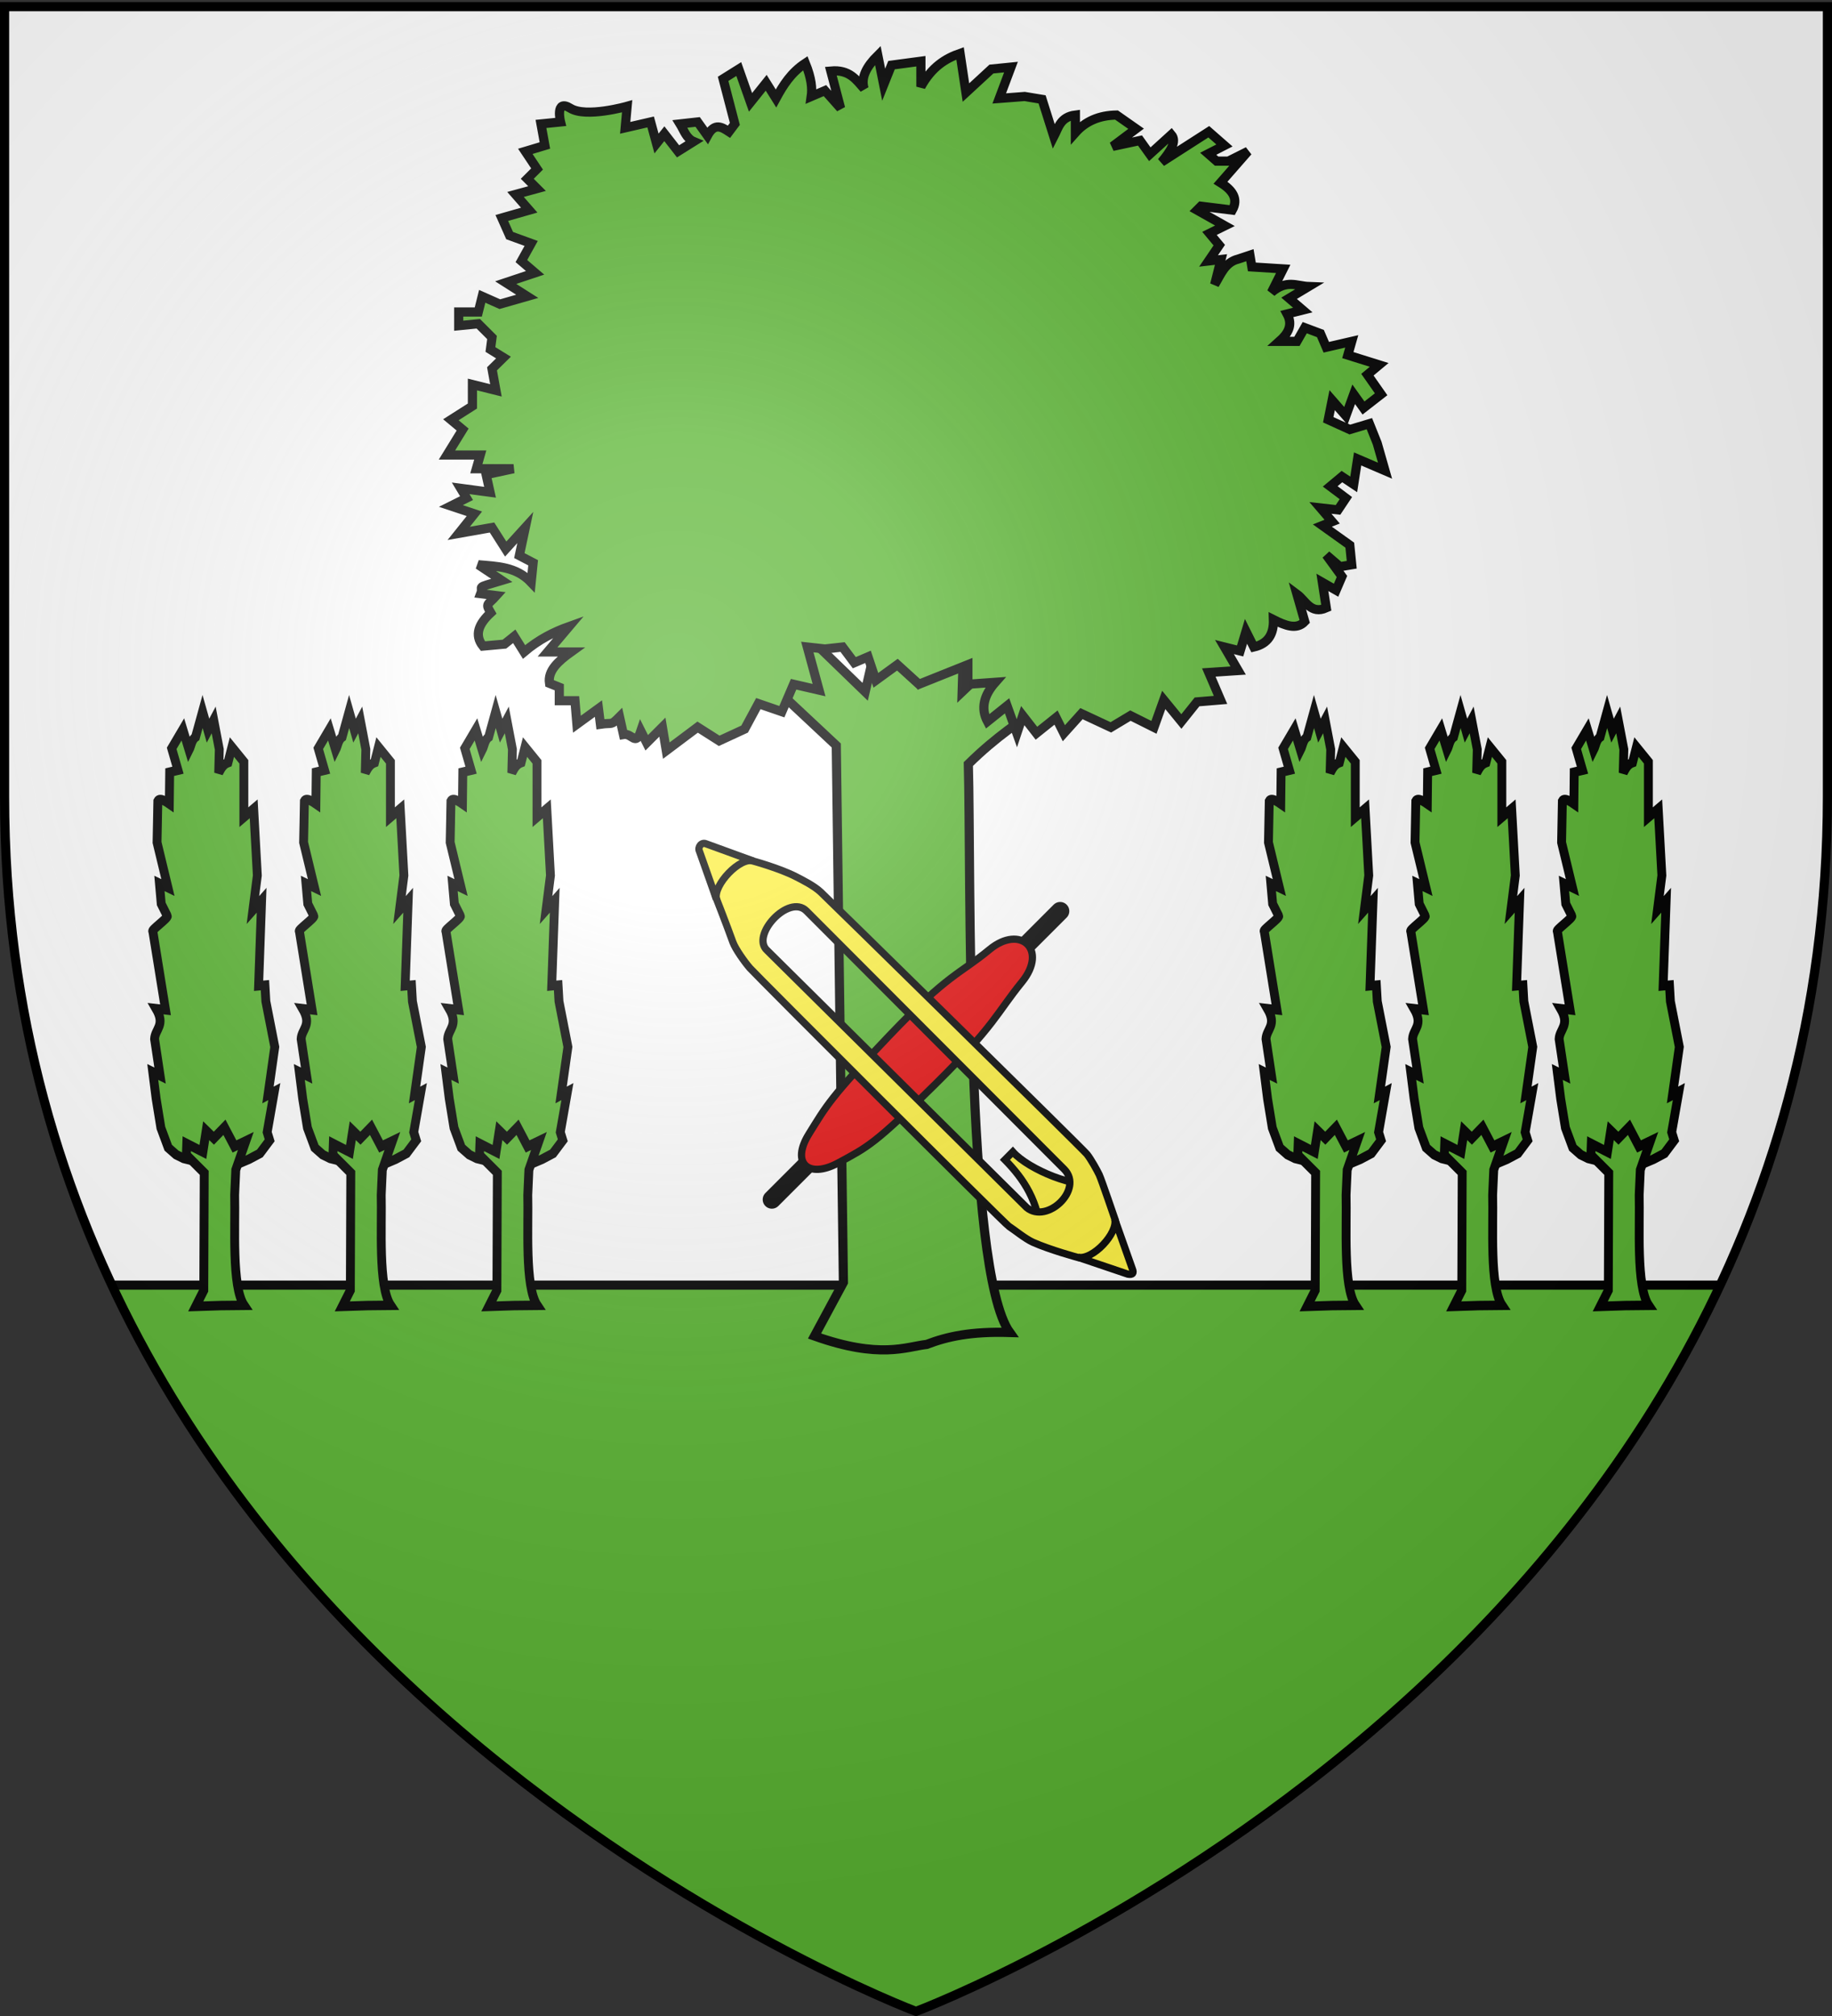 <svg xmlns="http://www.w3.org/2000/svg" xmlns:xlink="http://www.w3.org/1999/xlink" width="600" height="660" version="1.0"><rect width="100%" height="100%" fill="#333333" stroke="none"/><desc>Flag of Canton of Valais (Wallis)</desc><defs><radialGradient xlink:href="#a" id="c" cx="221.445" cy="226.331" r="300" fx="221.445" fy="226.331" gradientTransform="matrix(1.353 0 0 1.349 -77.63 -85.747)" gradientUnits="userSpaceOnUse"/><linearGradient id="a"><stop offset="0" style="stop-color:#fff;stop-opacity:.314"/><stop offset=".19" style="stop-color:#fff;stop-opacity:.251"/><stop offset=".6" style="stop-color:#6b6b6b;stop-opacity:.125"/><stop offset="1" style="stop-color:#000;stop-opacity:.125"/></linearGradient><clipPath id="b"><path d="M300 658.5S1.5 546.18 1.5 260.728V2.176h597v258.552C598.5 546.18 300 658.5 300 658.5z" style="opacity:1;fill:none;fill-opacity:1;fill-rule:evenodd;stroke:#000;stroke-width:3;stroke-linecap:butt;stroke-linejoin:miter;stroke-miterlimit:4;stroke-dasharray:none;stroke-opacity:1"/></clipPath></defs><g style="display:inline"><path d="M300 658.5s298.5-112.32 298.5-397.772V2.176H1.5v258.552C1.5 546.18 300 658.5 300 658.5" style="fill:#fff;fill-opacity:1;fill-rule:evenodd;stroke:none;stroke-width:1px;stroke-linecap:butt;stroke-linejoin:miter;stroke-opacity:1"/><path d="M300 658.5s298.5 47.68 298.5-237.772H1.5C1.5 706.18 300 658.5 300 658.5z" clip-path="url(#b)" style="fill:#5ab532;fill-opacity:1;fill-rule:evenodd;stroke:#000;stroke-width:3;stroke-linecap:butt;stroke-linejoin:miter;stroke-miterlimit:4;stroke-dasharray:none;stroke-opacity:1"/></g><path d="m262.4 206.213-9.46 18.247 20.95 19.598 2.337 175.757-9.461 17.571c21.411 7.624 30.067 3.515 36.752 2.744 6.785-2.594 14.497-4.292 27.189-3.904-14.792-20.567-12.616-152.07-13.566-186.086 9.168-9.033 16.996-14.045 25.004-19.598l-14.192-16.219-12.84 12.164.676-21.625-14.868 18.246-11.488-22.977-6.082 26.356z" style="fill:#5ab532;fill-opacity:1;fill-rule:evenodd;stroke:#000;stroke-width:3;stroke-linecap:butt;stroke-linejoin:miter;stroke-miterlimit:4;stroke-dasharray:none;stroke-opacity:1"/><path d="m270.175 212.463-5.773-.641 3.849 14.11-8.339-1.923-3.848 8.98-7.697-2.642-4.49 8.338-8.338 3.849-7.055-4.49-10.263 7.697-1.283-7.697-5.131 5.13-1.924-3.847c-1.714 5.118-2.833.614-5.697 1.13l-1.283-5.772c-2.992 2.995-2.08 1.797-6.262 2.414l-.642-5.131-7.055 5.131-.642-7.697h-5.13v-4.414l-3.208-1.283c-.635-4.167 2.92-7.287 7.056-10.262h-7.697l7.055-8.338c-4.917 1.758-9.835 4.173-14.752 8.338l-3.207-5.131-3.207 2.565-7.055.642c-2.893-3.635-1.37-7.27 2.565-10.904-1.863-3.207-1.011-2.414 1.849-5.621l-5.132-.642c1.074-2.779-2.378-1.558 6.904-4.338l-7.697-5.131c6.114.56 12.37.552 17.318 5.773l.642-6.414-4.518-2.354 1.952-9.192-6.414 7.056-4.49-7.056-10.904 1.925 5.132-6.414-7.697-2.566 5.13-2.566-1.923-3.207 9.62 1.283-1.282-5.773 8.98-1.924h-12.187l1.283-4.49h-10.904l5.131-8.338-3.848-3.207 7.055-4.49v-7.055l7.697 1.924-1.283-7.055 3.761-3.692-4.277-2.635.516-3.936-4.49-4.49-6.414.642v-4.49h6.414l1.283-5.131 5.773 2.565 8.98-2.565-7.056-4.49 9.621-3.207-4.49-3.849 3.207-5.772-7.055-2.566-2.566-5.772 8.98-2.566-4.49-5.131 7.055-1.924-3.207-3.207 3.207-3.207-3.848-5.773 6.414-1.924-1.283-7.056 6.414-.641s-1.924-7.697 3.207-4.49 18.601-.641 18.601-.641l-.641 7.055 8.338-1.924 1.924 7.055 2.566-3.207 4.49 5.773 5.13-3.207c-2.412-1.008-3.185-3.656-4.49-5.773l5.774-.641 3.207 4.49c2.351-4.37 4.703-2.812 7.055-1.283l1.924-2.566-3.848-14.752 5.131-3.207 3.848 10.904 5.132-6.414 3.207 5.131c2.325-4.29 4.912-8.448 9.62-11.545 2.027 5.02 2.306 8.291 1.925 10.904l4.49-1.925 5.131 5.773-3.207-12.187c6.116-.556 8.279 2.84 10.904 5.773-1.16-3.635.822-7.27 4.49-10.904l1.924 9.621 2.565-6.414 9.622-1.283v8.339c3.566-6.474 8.06-9.235 12.828-10.904l1.924 12.828 8.338-7.697 6.414-.641-3.848 10.262 8.338-.641 5.697.944 3.848 12.187c1.506-2.916 2.117-6.428 7.056-7.056v5.773c3.293-3.718 7.756-5.683 13.47-5.773l6.413 4.49-7.697 5.773 8.98-1.924 3.207 4.49 7.055-6.415c1.904 2.25-.334 5.536-3.207 8.98l15.47-9.924 5.131 4.49-5.316 2.718 2.75 2.413h3.849l6.414-3.207-8.98 10.262c3.98 2.454 5.901 5.32 3.849 8.98l-10.263-1.283-1.283 1.283 9.132 5.131-5.056 2.49 3.207 3.848-3.513 5.18 4.079-.475-2.076 8.2c2.024-3.322 3.393-7.298 7.697-8.339l3.848-1.283.642 3.849 10.262.641-3.848 7.697c4.976-4.3 8.32-2.067 12.186-1.924l-6.414 3.848 4.49 3.849-5.131 1.282c1.989 3.705.248 6.476-2.566 8.98h5.773l2.566-4.49 5.13 1.924 1.925 4.49 8.338-1.924-1.283 4.49 10.263 3.207-3.849 3.207 4.49 6.414-5.772 4.49-3.207-4.49-2.566 7.055-4.49-5.13-1.283 6.413 7.056 3.207 6.414-1.924 2.566 6.414 2.565 8.98-8.98-3.849-1.282 8.338-3.849-2.565-3.848 3.207 5.131 3.848-2.566 3.849-5.772-.642 3.848 4.49-3.207 1.283 8.98 6.414.641 6.414-3.848.641-4.49-3.848 5.131 7.055-1.924 4.49-4.49-2.565 1.283 8.338c-5.08 2.249-6.733-2.355-9.621-4.49l2.566 8.98c-2.663 2.82-6.41 1.298-10.263-.642.156 4.714-1.734 7.893-6.414 8.98l-2.566-5.131-1.924 6.414-5.13-1.283 4.489 7.697-9.621.641 3.848 8.98-7.697.641-5.13 6.414-5.773-7.055-3.207 8.98-7.697-3.849-6.414 3.848-9.621-4.49-5.773 6.415-2.566-5.132-6.414 5.132-4.49-5.773-1.924 5.773-3.207-8.98-6.414 5.131c-2.27-4.276-1.21-8.552 2.566-12.828l-8.98.642v-6.414l-16.035 6.414-7.055-6.414-7.056 5.13-2.565-7.696-4.49 1.924-3.849-5.131z" style="fill:#5ab532;fill-opacity:1;fill-rule:evenodd;stroke:#000;stroke-width:3;stroke-linecap:butt;stroke-linejoin:miter;stroke-miterlimit:4;stroke-dasharray:none;stroke-opacity:1"/><path d="M809.731 265.085v133.528" style="fill:none;fill-rule:evenodd;stroke:#000;stroke-width:6;stroke-linecap:round;stroke-linejoin:miter;stroke-miterlimit:4;stroke-dasharray:none;stroke-opacity:1" transform="rotate(45 538.395 -276.628)"/><path d="M803.139 374.86c2.577 11.091 10.345 10.42 13.466-.032 3.204-10.727 4.12-12.887 4.275-40.564.155-27.919-2.227-30.692-3.595-43.97-1.391-13.508-13.775-13.012-15.016.035-1.22 12.814-3.95 14.883-3.275 43.26.67 28.133 1.665 30.595 4.145 41.27z" style="fill:#e20909;fill-opacity:1;fill-rule:evenodd;stroke:#000;stroke-width:2.374;stroke-linecap:butt;stroke-linejoin:miter;stroke-miterlimit:4;stroke-dasharray:none;stroke-opacity:1" transform="rotate(45 538.395 -276.628)"/><path d="m754.705 402.206 25.115-.124c-5.587-2.521-12.358-18.244-11.92-26.18l-3.663.019c-.077 8.746-1.731 17.5-9.532 26.285z" style="fill:#fcef3c;fill-opacity:1;fill-rule:evenodd;stroke:#000;stroke-width:2.374;stroke-linecap:butt;stroke-linejoin:miter;stroke-miterlimit:4;stroke-dasharray:none;stroke-opacity:1" transform="rotate(-45 551.236 903.036)"/><path d="M766.336 242.437c-3.322.068-6.62 2.109-8.396 6.049 0 0-3.614 8.294-6.321 14.035-1.016 2.154-1.888 7.382-2.063 9.94-.186 2.71-.18 118.103.203 119.804.426 1.897.885 6.648 1.87 9.232 2.185 5.727 6.934 14.009 6.934 14.009 3.362 5.147 13.888 6.388 17.38-.296 0 0 6.077-12.347 6.665-13.98.511-1.424 1.661-5.397 1.921-7.605.244-2.07-.842-118.943-.975-122.364-.12-3.072-1.417-6.913-2.156-9.23-1.872-5.868-6.458-13.84-6.458-13.84-1.923-3.927-5.283-5.823-8.604-5.754zm.231 24.124c4.598-.11 9.262 1.71 9.308 5.713l-.102 119.672c-.146 9.078-16.719 8.686-17.553.086l-.582-119.668c-.204-3.656 4.331-5.693 8.93-5.803z" style="fill:#fcef3c;fill-opacity:1;fill-rule:evenodd;stroke:#000;stroke-width:2.374;stroke-linecap:butt;stroke-linejoin:miter;marker-start:none;stroke-miterlimit:4;stroke-dasharray:none;stroke-dashoffset:0;stroke-opacity:1" transform="rotate(-45 551.236 903.036)"/><path d="m757.748 248.788 7.17-15.031c.433-1.37 2.628-1.776 3.258-.185l6.961 14.927c-1.967-4.073-14.876-3.816-17.39.29zM775.948 415.06l-7.474 15.67c-.559 1.325-1.317 1.489-2.239.143l-7.677-15.524c2.576 4.21 15.019 3.789 17.39-.289z" style="fill:#fcef3c;fill-opacity:1;fill-rule:evenodd;stroke:#000;stroke-width:2.374;stroke-linecap:butt;stroke-linejoin:miter;stroke-miterlimit:4;stroke-dasharray:none;stroke-dashoffset:0;stroke-opacity:1" transform="rotate(-45 551.236 903.036)"/><g style="fill:#5ab532;fill-opacity:1"><g style="fill:#5ab532;fill-opacity:1"><g style="fill:#5ab532;fill-opacity:1"><path d="m460.93 372.842-2.326-.537-2.477-1.142-2.607-2.14-2.414-6.088L449.55 354l-1.105-8.182 2.39 1.105-1.794-11.202c.164-3.09 3.633-4.2.493-9.273l3.09.338-4.15-24.054c-.673-.281 5.09-4.097 4.726-4.688l-1.979-3.698-.59-6.263 2.784 1.262-3.565-13.818.261-12.696c.656-1.22 3.104.446 3.76.872l.117-9.695 2.714-.608-2.059-6.684 3.653-5.801 2.036 6.293c.649-1.197.803-3.07 2.117-3.935l2.312-7.84 1.777 5.86 1.857-3.279 1.84 9.02-.198 7.188c.995-1.806 1.704-2.675 3.034-3.141l1.297-4.754 3.914 4.512v16.956l3.217-2.56 1.196 20.413-1.444 10.586 2.845-3.005-.986 26.199 2.075-.183.303 4.96 2.92 13.955-2.228 14.713 2.075-1.041-2.338 12.439.818 2.483-3.214 4.018-3.604 1.79-3.936 1.552.55-1.809-4.474-.923-2 .923-1.969-1.79-1.968 1.433-.716-2.148-1.253.537-1.568-.566z" style="fill:#5ab532;fill-opacity:1;fill-rule:evenodd;stroke:#000;stroke-width:2.902;stroke-linecap:butt;stroke-linejoin:miter;stroke-miterlimit:4;stroke-dasharray:none;stroke-opacity:1" transform="matrix(1 0 0 1.069 61.586 -18.74)"/><path d="m459.584 367.782-.132 3.459 5.846 5.468-.142 35.998-2.64 4.902 8.212-.252 7.629-.071c-4.127-5.74-2.825-24.33-3.09-33.82l.366-7.675 3.294-8.835-3.711 1.676-3.297-5.872-3.46 3.342-2.512-2.302-1.085 6.518z" style="fill:#5ab532;fill-opacity:1;fill-rule:evenodd;stroke:#000;stroke-width:2.902;stroke-linecap:butt;stroke-linejoin:miter;stroke-miterlimit:4;stroke-dasharray:none;stroke-opacity:1" transform="matrix(1 0 0 1.069 61.586 -18.74)"/></g><g style="fill:#5ab532;fill-opacity:1"><path d="m460.93 372.842-2.326-.537-2.477-1.142-2.607-2.14-2.414-6.088L449.55 354l-1.105-8.182 2.39 1.105-1.794-11.202c.164-3.09 3.633-4.2.493-9.273l3.09.338-4.15-24.054c-.673-.281 5.09-4.097 4.726-4.688l-1.979-3.698-.59-6.263 2.784 1.262-3.565-13.818.261-12.696c.656-1.22 3.104.446 3.76.872l.117-9.695 2.714-.608-2.059-6.684 3.653-5.801 2.036 6.293c.649-1.197.803-3.07 2.117-3.935l2.312-7.84 1.777 5.86 1.857-3.279 1.84 9.02-.198 7.188c.995-1.806 1.704-2.675 3.034-3.141l1.297-4.754 3.914 4.512v16.956l3.217-2.56 1.196 20.413-1.444 10.586 2.845-3.005-.986 26.199 2.075-.183.303 4.96 2.92 13.955-2.228 14.713 2.075-1.041-2.338 12.439.818 2.483-3.214 4.018-3.604 1.79-3.936 1.552.55-1.809-4.474-.923-2 .923-1.969-1.79-1.968 1.433-.716-2.148-1.253.537-1.568-.566z" style="fill:#5ab532;fill-opacity:1;fill-rule:evenodd;stroke:#000;stroke-width:2.902;stroke-linecap:butt;stroke-linejoin:miter;stroke-miterlimit:4;stroke-dasharray:none;stroke-opacity:1" transform="matrix(1 0 0 1.069 13.586 -18.74)"/><path d="m459.584 367.782-.132 3.459 5.846 5.468-.142 35.998-2.64 4.902 8.212-.252 7.629-.071c-4.127-5.74-2.825-24.33-3.09-33.82l.366-7.675 3.294-8.835-3.711 1.676-3.297-5.872-3.46 3.342-2.512-2.302-1.085 6.518z" style="fill:#5ab532;fill-opacity:1;fill-rule:evenodd;stroke:#000;stroke-width:2.902;stroke-linecap:butt;stroke-linejoin:miter;stroke-miterlimit:4;stroke-dasharray:none;stroke-opacity:1" transform="matrix(1 0 0 1.069 13.586 -18.74)"/></g><g style="fill:#5ab532;fill-opacity:1"><path d="m460.93 372.842-2.326-.537-2.477-1.142-2.607-2.14-2.414-6.088L449.55 354l-1.105-8.182 2.39 1.105-1.794-11.202c.164-3.09 3.633-4.2.493-9.273l3.09.338-4.15-24.054c-.673-.281 5.09-4.097 4.726-4.688l-1.979-3.698-.59-6.263 2.784 1.262-3.565-13.818.261-12.696c.656-1.22 3.104.446 3.76.872l.117-9.695 2.714-.608-2.059-6.684 3.653-5.801 2.036 6.293c.649-1.197.803-3.07 2.117-3.935l2.312-7.84 1.777 5.86 1.857-3.279 1.84 9.02-.198 7.188c.995-1.806 1.704-2.675 3.034-3.141l1.297-4.754 3.914 4.512v16.956l3.217-2.56 1.196 20.413-1.444 10.586 2.845-3.005-.986 26.199 2.075-.183.303 4.96 2.92 13.955-2.228 14.713 2.075-1.041-2.338 12.439.818 2.483-3.214 4.018-3.604 1.79-3.936 1.552.55-1.809-4.474-.923-2 .923-1.969-1.79-1.968 1.433-.716-2.148-1.253.537-1.568-.566z" style="fill:#5ab532;fill-opacity:1;fill-rule:evenodd;stroke:#000;stroke-width:2.902;stroke-linecap:butt;stroke-linejoin:miter;stroke-miterlimit:4;stroke-dasharray:none;stroke-opacity:1" transform="matrix(1 0 0 1.069 -34.414 -18.74)"/><path d="m459.584 367.782-.132 3.459 5.846 5.468-.142 35.998-2.64 4.902 8.212-.252 7.629-.071c-4.127-5.74-2.825-24.33-3.09-33.82l.366-7.675 3.294-8.835-3.711 1.676-3.297-5.872-3.46 3.342-2.512-2.302-1.085 6.518z" style="fill:#5ab532;fill-opacity:1;fill-rule:evenodd;stroke:#000;stroke-width:2.902;stroke-linecap:butt;stroke-linejoin:miter;stroke-miterlimit:4;stroke-dasharray:none;stroke-opacity:1" transform="matrix(1 0 0 1.069 -34.414 -18.74)"/></g></g><g style="fill:#5ab532;fill-opacity:1"><g style="fill:#5ab532;fill-opacity:1"><path d="m460.93 372.842-2.326-.537-2.477-1.142-2.607-2.14-2.414-6.088L449.55 354l-1.105-8.182 2.39 1.105-1.794-11.202c.164-3.09 3.633-4.2.493-9.273l3.09.338-4.15-24.054c-.673-.281 5.09-4.097 4.726-4.688l-1.979-3.698-.59-6.263 2.784 1.262-3.565-13.818.261-12.696c.656-1.22 3.104.446 3.76.872l.117-9.695 2.714-.608-2.059-6.684 3.653-5.801 2.036 6.293c.649-1.197.803-3.07 2.117-3.935l2.312-7.84 1.777 5.86 1.857-3.279 1.84 9.02-.198 7.188c.995-1.806 1.704-2.675 3.034-3.141l1.297-4.754 3.914 4.512v16.956l3.217-2.56 1.196 20.413-1.444 10.586 2.845-3.005-.986 26.199 2.075-.183.303 4.96 2.92 13.955-2.228 14.713 2.075-1.041-2.338 12.439.818 2.483-3.214 4.018-3.604 1.79-3.936 1.552.55-1.809-4.474-.923-2 .923-1.969-1.79-1.968 1.433-.716-2.148-1.253.537-1.568-.566z" style="fill:#5ab532;fill-opacity:1;fill-rule:evenodd;stroke:#000;stroke-width:2.902;stroke-linecap:butt;stroke-linejoin:miter;stroke-miterlimit:4;stroke-dasharray:none;stroke-opacity:1" transform="matrix(1 0 0 1.069 -302.414 -18.74)"/><path d="m459.584 367.782-.132 3.459 5.846 5.468-.142 35.998-2.64 4.902 8.212-.252 7.629-.071c-4.127-5.74-2.825-24.33-3.09-33.82l.366-7.675 3.294-8.835-3.711 1.676-3.297-5.872-3.46 3.342-2.512-2.302-1.085 6.518z" style="fill:#5ab532;fill-opacity:1;fill-rule:evenodd;stroke:#000;stroke-width:2.902;stroke-linecap:butt;stroke-linejoin:miter;stroke-miterlimit:4;stroke-dasharray:none;stroke-opacity:1" transform="matrix(1 0 0 1.069 -302.414 -18.74)"/></g><g style="fill:#5ab532;fill-opacity:1"><path d="m460.93 372.842-2.326-.537-2.477-1.142-2.607-2.14-2.414-6.088L449.55 354l-1.105-8.182 2.39 1.105-1.794-11.202c.164-3.09 3.633-4.2.493-9.273l3.09.338-4.15-24.054c-.673-.281 5.09-4.097 4.726-4.688l-1.979-3.698-.59-6.263 2.784 1.262-3.565-13.818.261-12.696c.656-1.22 3.104.446 3.76.872l.117-9.695 2.714-.608-2.059-6.684 3.653-5.801 2.036 6.293c.649-1.197.803-3.07 2.117-3.935l2.312-7.84 1.777 5.86 1.857-3.279 1.84 9.02-.198 7.188c.995-1.806 1.704-2.675 3.034-3.141l1.297-4.754 3.914 4.512v16.956l3.217-2.56 1.196 20.413-1.444 10.586 2.845-3.005-.986 26.199 2.075-.183.303 4.96 2.92 13.955-2.228 14.713 2.075-1.041-2.338 12.439.818 2.483-3.214 4.018-3.604 1.79-3.936 1.552.55-1.809-4.474-.923-2 .923-1.969-1.79-1.968 1.433-.716-2.148-1.253.537-1.568-.566z" style="fill:#5ab532;fill-opacity:1;fill-rule:evenodd;stroke:#000;stroke-width:2.902;stroke-linecap:butt;stroke-linejoin:miter;stroke-miterlimit:4;stroke-dasharray:none;stroke-opacity:1" transform="matrix(1 0 0 1.069 -350.414 -18.74)"/><path d="m459.584 367.782-.132 3.459 5.846 5.468-.142 35.998-2.64 4.902 8.212-.252 7.629-.071c-4.127-5.74-2.825-24.33-3.09-33.82l.366-7.675 3.294-8.835-3.711 1.676-3.297-5.872-3.46 3.342-2.512-2.302-1.085 6.518z" style="fill:#5ab532;fill-opacity:1;fill-rule:evenodd;stroke:#000;stroke-width:2.902;stroke-linecap:butt;stroke-linejoin:miter;stroke-miterlimit:4;stroke-dasharray:none;stroke-opacity:1" transform="matrix(1 0 0 1.069 -350.414 -18.74)"/></g><g style="fill:#5ab532;fill-opacity:1"><path d="m460.93 372.842-2.326-.537-2.477-1.142-2.607-2.14-2.414-6.088L449.55 354l-1.105-8.182 2.39 1.105-1.794-11.202c.164-3.09 3.633-4.2.493-9.273l3.09.338-4.15-24.054c-.673-.281 5.09-4.097 4.726-4.688l-1.979-3.698-.59-6.263 2.784 1.262-3.565-13.818.261-12.696c.656-1.22 3.104.446 3.76.872l.117-9.695 2.714-.608-2.059-6.684 3.653-5.801 2.036 6.293c.649-1.197.803-3.07 2.117-3.935l2.312-7.84 1.777 5.86 1.857-3.279 1.84 9.02-.198 7.188c.995-1.806 1.704-2.675 3.034-3.141l1.297-4.754 3.914 4.512v16.956l3.217-2.56 1.196 20.413-1.444 10.586 2.845-3.005-.986 26.199 2.075-.183.303 4.96 2.92 13.955-2.228 14.713 2.075-1.041-2.338 12.439.818 2.483-3.214 4.018-3.604 1.79-3.936 1.552.55-1.809-4.474-.923-2 .923-1.969-1.79-1.968 1.433-.716-2.148-1.253.537-1.568-.566z" style="fill:#5ab532;fill-opacity:1;fill-rule:evenodd;stroke:#000;stroke-width:2.902;stroke-linecap:butt;stroke-linejoin:miter;stroke-miterlimit:4;stroke-dasharray:none;stroke-opacity:1" transform="matrix(1 0 0 1.069 -398.414 -18.74)"/><path d="m459.584 367.782-.132 3.459 5.846 5.468-.142 35.998-2.64 4.902 8.212-.252 7.629-.071c-4.127-5.74-2.825-24.33-3.09-33.82l.366-7.675 3.294-8.835-3.711 1.676-3.297-5.872-3.46 3.342-2.512-2.302-1.085 6.518z" style="fill:#5ab532;fill-opacity:1;fill-rule:evenodd;stroke:#000;stroke-width:2.902;stroke-linecap:butt;stroke-linejoin:miter;stroke-miterlimit:4;stroke-dasharray:none;stroke-opacity:1" transform="matrix(1 0 0 1.069 -398.414 -18.74)"/></g></g></g><path d="M300 658.5s298.5-112.32 298.5-397.772V2.176H1.5v258.552C1.5 546.18 300 658.5 300 658.5" style="opacity:1;fill:url(#c)#000;fill-opacity:1;fill-rule:evenodd;stroke:none;stroke-width:1px;stroke-linecap:butt;stroke-linejoin:miter;stroke-opacity:1"/><path d="M300 658.5S1.5 546.18 1.5 260.728V2.176h597v258.552C598.5 546.18 300 658.5 300 658.5z" style="opacity:1;fill:none;fill-opacity:1;fill-rule:evenodd;stroke:#000;stroke-width:3;stroke-linecap:butt;stroke-linejoin:miter;stroke-miterlimit:4;stroke-dasharray:none;stroke-opacity:1"/></svg>
